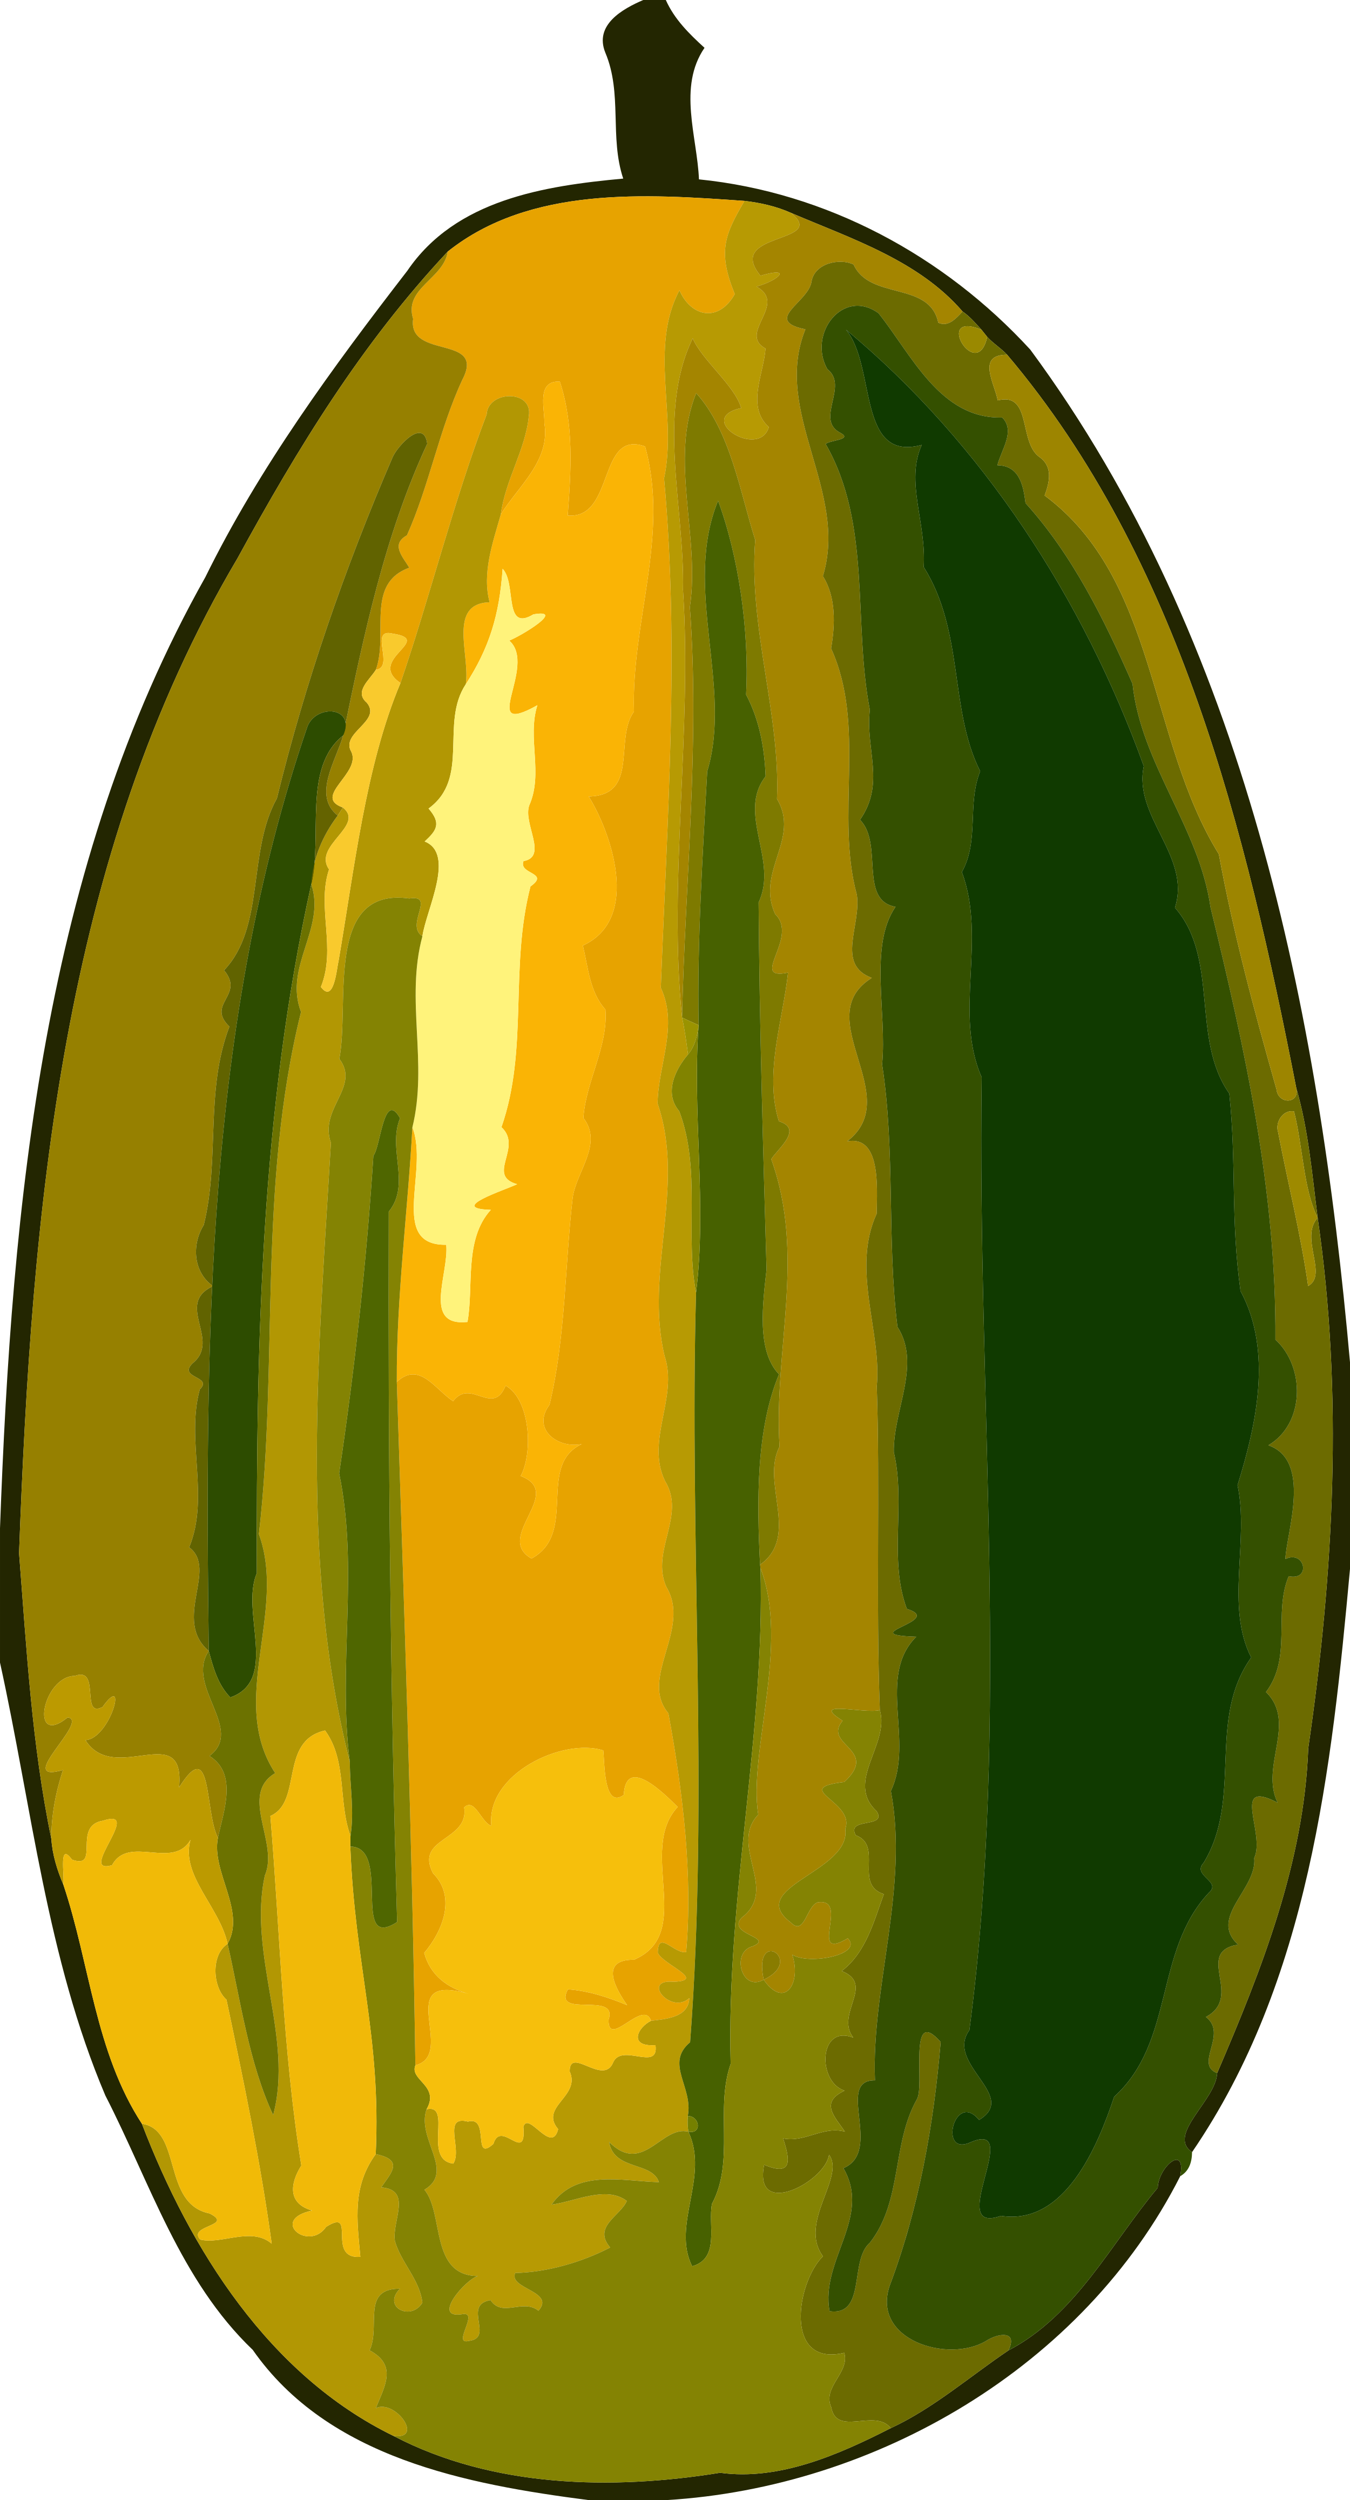 <?xml version="1.0" encoding="UTF-8"?>
<svg width="316pt" height="585pt" version="1.1" viewBox="0 0 316 585" xmlns="http://www.w3.org/2000/svg">
<defs>
<filter id="a" color-interpolation-filters="sRGB">
<feColorMatrix in="SourceGraphic" result="colormatrix" values="1 0 0 0 0 0 1 0 0 0 0 0 1 0 0 -0.212 -0.715 -0.072 1 0 "/>
<feComposite in="SourceGraphic" in2="colormatrix" k2="1" operator="arithmetic" result="composite"/>
<feGaussianBlur result="blur1" stdDeviation="0.1 0.01"/>
<feGaussianBlur in="composite" result="blur2" stdDeviation="0.01 0.1"/>
<feBlend in="blur2" in2="blur1" mode="darken" result="blend"/>
</filter>
</defs>
<g filter="url(#a)">
<path d="m150.57 0h5.28c2.02 4.53 5.48 7.92 9.06 11.19-6.29 9.19-1.72 20.75-1.3 30.78 29.84 3 57.39 17.86 77.56 39.85 50.34 68.19 67.52 154.57 74.83 236.95v48.36c-4.29 46.7-9.54 96.37-36.97 136.45-6.01-4.07 5.59-12.1 5.88-18.5 10.42-24.23 20.34-49.32 21.32-76.02 5.99-41.05 8.21-82.91 2.2-124.12-1.28-10.06-2.18-20.7-4.99-30.28-11.76-60.11-27.26-123.83-67.69-171.65-1.44-1.53-3.25-2.63-4.67-4.18-0.34-0.42-1-1.26-1.34-1.68-1.39-1.51-2.72-3.1-4.43-4.26-10.26-11.93-26.05-17.05-40.14-23.07-3.45-1.54-7.16-2.38-10.9-2.81-23.08-1.64-50.19-3.51-69.46 11.85-20.2 21.53-35.17 46.08-49.2 71.74-41.38 69.89-48.19 153.38-51.15 232.81 1.77 22.48 2.96 44.69 7.56 66.9 0.24 3.7 1.37 7.32 2.82 10.71 6.25 18.66 7.41 39.11 18.37 55.92 11.32 29.52 29.8 58.88 58.93 73.06 23.24 12.14 51.2 12.69 76.42 8.61 13.86 1.9 27.81-4.26 39.94-10.44 9.94-4.6 18.42-12.03 27.55-18.19 15.8-8.26 23.96-24.96 34.95-38.06 0.16-4.94 6.71-10.4 5.26-2.71-22.63 44.68-71.3 72.83-120.19 75.79h-18.33c-28.52-3.7-60.9-9.82-78.58-35.15-17.01-16.24-24.02-39.14-34.5-59.51-13.7-32.26-17.19-67.39-24.66-101.31v-31.42c2.77-75.89 10.06-155.08 48.06-222.55 12.64-25.69 29.77-49.04 47.29-71.71 11.33-16.67 32.08-19.85 50.53-21.56-3.24-9.72-0.15-19.89-4.19-29.47-2.64-6.5 4.02-10.23 8.88-12.32z" fill="#232601"/>
<path d="m104.81 58.86c19.27-15.36 46.38-13.49 69.46-11.85-4.67 7.96-6.32 11.88-2.28 21.81-3.84 6.79-10.26 5.3-12.95-0.9-7.19 13.56-0.46 29.49-3.6 44.02 3.62 39.63 0.74 79.4-0.76 119.19 4.16 8.98-0.63 17.95-0.76 27.08 6.66 19.43-3.1 39.37 1.64 59.06 3.24 9.74-4.48 19.7 0.09 29.25 5.03 8.15-3.44 16.35 0.32 24.8 5.96 9.87-6.49 21.27 0.48 29.57 3.46 18.73 5.72 37.9 4.16 55.89-2.91 0.41-6.56-5.31-6.64 0.14 1.16 2.76 11.53 6.49 3.74 6.8-7.74-0.73-0.7 7.79 3.64 3.83-0.19 4.56-5.5 4.87-8.96 5.3-1.78-5.3-10.04 6.69-9.95-0.24 2.36-6.8-13.18-0.17-9.51-7.12 4.79 0.33 9.45 1.87 13.87 3.7-2.51-3.59-6.77-10.71 1.61-10.63 14.36-6.14 0.73-25.56 10.22-35.75-3.26-3.24-12.14-12.1-12.62-2.82-4.76 3.49-4.47-7.82-4.8-10.41-9.55-3.01-27.49 5.53-26.2 17.66-2.4-0.85-3.89-6.67-6.36-4.33 1.22 7.91-11.69 7.01-7.28 15.44 5.47 5.46 2.28 13.49-2.08 18.61 1.44 5.28 5.42 8.2 10.56 9.63-18.47-5.44-2.62 14.12-12.62 16.67-0.79-54.02-2.59-105.54-4.35-159.91 5.31-4.89 8.93 1.72 13.18 4.52 4.14-5.5 9.3 3.73 12.29-3.65 5.82 3.29 6.44 15.77 3.53 21.15 10.52 4-6.37 14.24 2.53 19.32 10.99-5.96 1.11-21.73 11.75-26.78-5.63 1.1-11.78-3.51-7.53-9.21 3.77-15.65 3.58-32.4 5.42-48.47 0.92-6.25 7.17-12.61 2.51-18.64 0.54-8.47 5.82-16.71 5.15-25.37-3.69-4.11-4.03-9.84-5.27-14.97 13.88-6.36 6.33-27.03 1.36-34.88 11.94-0.25 5.89-13.36 10.6-19.88-0.67-20.88 8.36-41.33 2.6-62.02-11.17-4.07-7.02 17.03-18.11 16.16 0.78-10.54 1.5-21.15-1.84-31.33-5.6-0.34-3.5 6.44-3.63 9.72 1.44 8.74-6.04 14.66-10.19 21.33 1.03-7.99 5.78-15.11 6.55-22.98 1.06-6.27-9.59-6.05-9.87-0.39-7.81 20.49-13.33 42.93-20.17 62.84-8.14-5.56 8.09-10.06-1.82-11.56-5.73-1.41 0.6 7.93-3.94 8.45 3.02-8.3-2.55-20.13 7.82-23.87-1.51-2.54-4.42-5.45-0.55-7.58 5.22-11.61 7.53-24.69 12.95-36.36 5.66-10.75-12.79-4.65-11.5-14.29-2.24-7.2 7.17-9.35 8.11-15.75z" fill="#e7a300"/>
<path d="m174.27 47.01c3.74 0.43 7.45 1.27 10.9 2.81 8.85 7.23-15.65 4.4-7.16 14.69 7.45-2.2 4.52 1.03-0.94 2.54 7.45 4.17-4.49 10.87 2.12 14.51-0.43 5.97-4.57 13.58 0.78 18.37-2.28 7.65-17.57-2.01-6.48-4.45-1.48-5.25-9.14-11.15-11.34-16.31-8.51 17.48-1.84 39.85-2.28 58.79 2.17 33.27-3.47 68.3-0.22 100.13 0.64 2.85 1 5.73 1.4 8.64-3.07 3.62-5.65 9.08-2.05 13.28 5.17 13.7 1.3 28.95 3.93 42.45-1.62 58.4 3.03 117.16-1.39 175.41-5.99 5 0.77 10.45-0.54 17.26-0.09 1.23-0.05 2.45 0.13 3.68-6.26-1.61-10.64 10.37-18.57 2.37 1.15 6.8 9.99 4.5 11.69 9.43-8.78-0.26-19.27-3.08-25.16 5.25 5.61-0.73 12.76-4.52 17.63-0.86-1.45 3.48-8.09 6-3.89 10.9-6.76 3.5-14.84 5.8-22.23 5.96-1.64 3.72 9.51 4.26 5.44 8.83-3.66-2.92-8.46 1.69-11.22-2.48-6.68 1.1 0.95 8.85-5.06 9.54-4.15 1.06 2.67-7.06-1.61-6.24-7.29 1.15 0.92-8.27 3.73-8.94-11.32-0.06-7.89-14.61-12.53-20.19 7.29-4.33-1.94-11.86 0.5-18.83 6.18-1.34-1.04 11.8 6.25 12.72 2.19-3.26-2.66-11.41 3.43-9.83 5.26-1.45 0.88 9.77 5.97 5.21 1.75-5.9 7.78 4.91 7.01-4 1.17-3.84 6.61 6.67 8.14 0.55-4.47-5.27 5.35-7.64 2.7-13.5-0.03-5.99 7.81 3.41 10.13-2.01 1.95-4.83 10.8 2.22 9.95-4.14-6.43 0.44-4.19-4.18-1.04-5.7 3.46-0.43 8.77-0.74 8.96-5.3-4.34 3.96-11.38-4.56-3.64-3.83 7.79-0.31-2.58-4.04-3.74-6.8 0.08-5.45 3.73 0.27 6.64-0.14 1.56-17.99-0.7-37.16-4.16-55.89-6.97-8.3 5.48-19.7-0.48-29.57-3.76-8.45 4.71-16.65-0.32-24.8-4.57-9.55 3.15-19.51-0.09-29.25-4.74-19.69 5.02-39.63-1.64-59.06 0.13-9.13 4.92-18.1 0.76-27.08 1.5-39.79 4.38-79.56 0.76-119.19 3.14-14.53-3.59-30.46 3.6-44.02 2.69 6.2 9.11 7.69 12.95 0.9-4.04-9.93-2.39-13.85 2.28-21.81z" fill="#b79a03"/>
<path d="m185.17 49.82c14.09 6.02 29.88 11.14 40.14 23.07-1.43 1.53-3.35 3.76-5.69 2.61-2.04-9.77-16.01-5.18-19.82-13.61-3.23-1.54-9.15-0.34-9.85 4.03-0.7 4.81-11.54 9.04-1.43 11.14-7.83 19.4 10.17 37.82 4.1 57.76 3.11 4.91 2.88 11.33 1.92 16.91 8.27 18.18 0.96 38.98 6.02 57.62 1.11 7.1-5.01 16.33 3.51 19.47-14.87 9.22 8.01 27.73-5.77 38.24 7.89-1.42 7 10.54 6.91 16.93-6.01 13.03 1.25 27.84 0.02 40.38 0.8 23.12-0.23 50.76 0.72 75.78-3.72 0.95-16.73-2.55-8.71 2.49-4.82 5.71 8.72 6.63 0.4 14.32-12.85 1.56 2.61 4.52 0.21 10.99 1.46 10.06-23.65 13.63-12.73 21.91 3.2 3.27 3.65-3.85 6.28-4.73 7.7-1.14-2.51 14.11 7.04 8.42 3.73 3.82-9.11 6.31-12.99 3.83 2.21 6.82-1.87 12.79-6.69 5.85 9.83-4.58-2.63-12.41 0 0-5.22 3-7.71-6.54-2.56-7.82 5.19-2.17-6.17-2.69-2.61-6.68 8.82-6.66-3.08-16.75 3.9-24.13-2.38-14.59 7.42-39.79 0.52-57.67l-0.1-0.8c9.42-6.69 0.11-19.15 4.56-27.63-1.38-23.06 6.18-44.6-1.94-67.27 1.45-2.38 7.6-7.06 1.79-8.86-3.51-11.14 0.95-23.67 2.14-34.78-9.36 1.95 2.67-8.22-3.01-13.69-4.61-9.99 5.99-17.67 0.42-26.95 0.82-19.83-6.69-40.29-5.09-60.59-3.54-11.12-5.78-25.45-13.82-34.38-6.34 15.62 0.98 33.57-1.48 50.07 2.34 31.94-1.11 64.05-1.83 96.04-3.25-31.83 2.39-66.86 0.22-100.13 0.44-18.94-6.23-41.31 2.28-58.79 2.2 5.16 9.86 11.06 11.34 16.31-11.09 2.44 4.2 12.1 6.48 4.45-5.35-4.79-1.21-12.4-0.78-18.37-6.61-3.64 5.33-10.34-2.12-14.51 5.46-1.51 8.39-4.74 0.94-2.54-8.49-10.29 16.01-7.46 7.16-14.69z" fill="#a48500"/>
<path d="m55.61 130.6c14.03-25.66 29-50.21 49.2-71.74-0.94 6.4-10.35 8.55-8.11 15.75-1.29 9.64 17.16 3.54 11.5 14.29-5.42 11.67-7.73 24.75-12.95 36.36-3.87 2.13-0.96 5.04 0.55 7.58-10.37 3.74-4.8 15.57-7.82 23.87-1.43 2.36-5.16 5.11-2.15 7.69 3.67 4.31-6.17 7.03-3.63 11.45 2.53 5.04-9.24 10.53-1.93 13.11-0.3 0.47-0.92 1.4-1.22 1.87-5.97-4.7-0.35-12.9 1.26-18.72 4.84-23.62 9.79-47.02 19.69-68.27-0.79-6.08-6.82 0.32-8.09 3.13-11.37 26.37-20.55 53.06-27.09 79.84-6.97 12.45-2.69 30.08-12.37 40.23 4.95 5.9-4.31 7.81 1.25 13.17-5.75 15.08-2.19 30.97-6 46.42-2.89 4.65-2.47 11.04 2.16 14.31-9.06 4.2 2.03 12.65-4.8 18.08-3.49 3.5 4.91 2.98 1.71 6.09-3.3 11.95 2.37 25.11-2.48 36.95 6.81 5.12-3.99 16.94 4.58 24.26-5.57 8.24 8.48 18.37 0.15 24.56 6.7 4.14 3.3 12.97 1.99 19.17-3.16-6.21-1.24-24.3-9.1-11.79 1.5-16.12-15.14-0.37-21.9-11.07 5.9-0.45 10.04-16.23 4-7.78-5.26 2.82-0.33-9.54-6.47-7.27-7.65 0.07-10.68 17.02-1.7 9.72 5.33 0.68-12.86 15.64-1.1 12.31-1.71 5.24-2.74 10.58-2.72 16.14-4.6-22.21-5.79-44.42-7.56-66.9 2.96-79.43 9.77-162.92 51.15-232.81z" fill="#968000"/>
<path d="m189.95 65.92c0.7-4.37 6.62-5.57 9.85-4.03 3.81 8.43 17.78 3.84 19.82 13.61 2.34 1.15 4.26-1.08 5.69-2.61 1.71 1.16 3.04 2.75 4.43 4.26-11.46-4.66-1.06 12.69 1.34 1.68 1.42 1.55 3.23 2.65 4.67 4.18-7.22-0.02-2.98 6.57-2.21 10.68 8.01-2.02 4.87 9.6 9.66 13.17 3.32 2.28 2.51 5.86 1.32 9.09 26.43 19.62 24.13 56.99 40.78 83.93 3.44 18.69 8.33 36.8 13.49 55.01 0.41 3.63 5.44 3.44 4.65-0.23 2.81 9.58 3.71 20.22 4.99 30.28-3.33-6.58-3.46-16.72-5.53-24.87-2.53-0.52-4.48 2.51-3.74 4.79 2.31 12.02 5.31 23.91 7.04 36.05 4.74-2.58-2.07-11.26 2.23-15.97 6.01 41.21 3.79 83.07-2.2 124.12-0.98 26.7-10.9 51.79-21.32 76.02-5.46-2.04 2.6-9.13-2.64-13.13 8.96-4.8-2.89-15.12 7.52-16.94-6.97-6.36 4.51-12.97 3.79-20.26 2.71-5.7-5.67-18.74 5.48-12.94-4.19-8.49 4.61-18.72-2.73-25.89 6.2-8.16 1.67-18.42 5.32-27.1 5.3 1.14 3.83-6.21-0.78-4.02 0.26-6.23 6.3-23.01-3.98-26.62 8.6-5.07 8.64-18.35 1.65-24.72 0.24-34.52-7.08-67.81-15.19-101.15-2.64-18.65-16.27-33.53-18.25-52.29-6.59-14.97-14.06-30.17-25.05-42.29-0.53-4.38-1.54-8.79-6.59-8.86 0.85-3.49 4.3-8.02 1.13-11.18-14.54 0.44-21.25-14.79-28.96-24.4-8.31-6.02-16.6 4.83-11.98 13.07 5.17 3.99-3.08 11.9 3.16 14.97 2.77 1.57-2.42 1.63-3.55 2.55 10.82 18.81 6.37 41.64 10.35 62.22-1.07 9.36 3.68 17.15-2.3 25.73 5.53 5.6-0.35 18.82 8.31 20.35-6.27 9.13-1.98 24.74-3.14 36.87 3.14 20.41 1.08 40.95 3.59 61.42 5.67 8.77-1.04 19.61-0.85 29.32 2.85 12.13-1.27 25.09 3.05 36.67 9.17 2.84-12.82 6.02 2.2 6.52-9.31 9.33-0.39 24.33-5.94 36.09 4.26 22.51-4.62 46.13-3.72 67.71-9.41-0.08 2.02 16.59-7.39 20.55 6.7 11.53-5.44 21.51-3.24 33.47 8.67 1.16 4.56-11.9 9.46-16.05 7.65-9.85 5.07-23.02 10.96-33.5 1.98-3.11-2.19-22.24 5.59-13.44-1.61 19.32-5.11 38.96-11.95 57.07-4.27 12.7 13.67 18.12 22.5 12.92 2.81-1.87 7.64-2.6 5.31 2.18-9.13 6.16-17.61 13.59-27.55 18.19-3.68-4.73-12.64 2.1-13.93-4.89-2.14-4.81 4.4-8.07 3.05-12.74-14.26 3.39-11.19-16.47-4.99-22.59-5.86-7.94 5.34-18.55 1.42-23.76-0.84 6.31-17.79 15.23-15.18 2.35 6.59 2.76 6.16-0.91 4.44-6.17 5.05 1.05 9.4-2.99 14.46-1.57-2.21-3.33-6.07-6.84-0.07-9.6-6.45-2.04-6.1-15.62 2.04-12.4-4.34-5.62 5.22-12.44-2.72-15.59 5.73-4.38 7.54-11.66 9.86-17.99-7.1-2.31-0.06-11.35-6.57-13.78-2.35-4.31 7.46-1.53 4.89-5.63-7.48-6.89 3.12-15.59 0.75-23.66-0.95-25.02 0.08-52.66-0.72-75.78 1.23-12.54-6.03-27.35-0.02-40.38 0.09-6.39 0.98-18.35-6.91-16.93 13.78-10.51-9.1-29.02 5.77-38.24-8.52-3.14-2.4-12.37-3.51-19.47-5.06-18.64 2.25-39.44-6.02-57.62 0.96-5.58 1.19-12-1.92-16.91 6.07-19.94-11.93-38.36-4.1-57.76-10.11-2.1 0.73-6.33 1.43-11.14z" fill="#6c6b00"/>
<path d="m193.65 86.36c-4.62-8.24 3.67-19.09 11.98-13.07 7.71 9.61 14.42 24.84 28.96 24.4 3.17 3.16-0.28 7.69-1.13 11.18 5.05 0.07 6.06 4.48 6.59 8.86 10.99 12.12 18.46 27.32 25.05 42.29 1.98 18.76 15.61 33.64 18.25 52.29 8.11 33.34 15.43 66.63 15.19 101.15 6.99 6.37 6.95 19.65-1.65 24.72 10.28 3.61 4.24 20.39 3.98 26.62 4.61-2.19 6.08 5.16 0.78 4.02-3.65 8.68 0.88 18.94-5.32 27.1 7.34 7.17-1.46 17.4 2.73 25.89-11.15-5.8-2.77 7.24-5.48 12.94 0.72 7.29-10.76 13.9-3.79 20.26-10.41 1.82 1.44 12.14-7.52 16.94 5.24 4-2.82 11.09 2.64 13.13-0.29 6.4-11.89 14.43-5.88 18.5-0.03 2.3-0.65 4.43-2.77 5.63 1.45-7.69-5.1-2.23-5.26 2.71-10.99 13.1-19.15 29.8-34.95 38.06 2.33-4.78-2.5-4.05-5.31-2.18-8.83 5.2-26.77-0.22-22.5-12.92 6.84-18.11 10.34-37.75 11.95-57.07-7.78-8.8-3.61 10.33-5.59 13.44-5.89 10.48-3.31 23.65-10.96 33.5-4.9 4.15-0.79 17.21-9.46 16.05-2.2-11.96 9.94-21.94 3.24-33.47 9.41-3.96-2.02-20.63 7.39-20.55-0.9-21.58 7.98-45.2 3.72-67.71 5.55-11.76-3.37-26.76 5.94-36.09-15.02-0.5 6.97-3.68-2.2-6.52-4.32-11.58-0.2-24.54-3.05-36.67-0.19-9.71 6.52-20.55 0.85-29.32-2.51-20.47-0.45-41.01-3.59-61.42 1.16-12.13-3.13-27.74 3.14-36.87-8.66-1.53-2.78-14.75-8.31-20.35 5.98-8.58 1.23-16.37 2.3-25.73-3.98-20.58 0.47-43.41-10.35-62.22 1.13-0.92 6.32-0.98 3.55-2.55-6.24-3.07 2.01-10.98-3.16-14.97m4.36-9.22c7.16 8.44 2.51 31.13 17.75 26.96-3.89 8.71 1.08 17.9 0.46 28.57 9.54 15.15 5.95 33.46 13.22 47.79-3.1 7.75-0.17 16.18-4.29 23.6 5.87 15.71-1.97 33 4.64 48.03-1.04 75.23 6.69 150.42-2.88 222.95-5.78 7.95 11.7 15.36 2.26 21.01-5.71-7.01-9.6 8.68-2.03 5.24 12.72-5.48-6.15 21.93 7.15 17.2 15.02 2.35 22.68-16.43 26.51-27.87 14.23-12.91 9.31-33.99 22.15-47.73 3.14-2.72-4.09-3.96-1.19-7.04 9.22-15.23 0.68-33.3 11.11-48.01-6.1-11.99-0.42-27.48-3.2-40.31 4.41-14.16 8.27-31.42 0.7-45.44-2.37-17.27-0.89-29.39-2.62-46.2-9.04-12.79-2.29-31.61-12.73-43.5 3.88-12-9.82-21.28-7.29-33.12-14.16-39.13-37.74-75.56-69.72-102.13z" fill="#345000"/>
<path d="m231.08 78.83c-2.4 11.01-12.8-6.34-1.34-1.68 0.34 0.42 1 1.26 1.34 1.68z" fill="#9a8900"/>
<path d="m198.01 77.14c31.98 26.57 55.56 63 69.72 102.13-2.53 11.84 11.17 21.12 7.29 33.12 10.44 11.89 3.69 30.71 12.73 43.5 1.73 16.81 0.25 28.93 2.62 46.2 7.57 14.02 3.71 31.28-0.7 45.44 2.78 12.83-2.9 28.32 3.2 40.31-10.43 14.71-1.89 32.78-11.11 48.01-2.9 3.08 4.33 4.32 1.19 7.04-12.84 13.74-7.92 34.82-22.15 47.73-3.83 11.44-11.49 30.22-26.51 27.87-13.3 4.73 5.57-22.68-7.15-17.2-7.57 3.44-3.68-12.25 2.03-5.24 9.44-5.65-8.04-13.06-2.26-21.01 9.57-72.53 1.84-147.72 2.88-222.95-6.61-15.03 1.23-32.32-4.64-48.03 4.12-7.42 1.19-15.85 4.29-23.6-7.27-14.33-3.68-32.64-13.22-47.79 0.62-10.67-4.35-19.86-0.46-28.57-15.24 4.17-10.59-18.52-17.75-26.96z" fill="#103a00"/>
<path d="m233.54 93.69c-0.77-4.11-5.01-10.7 2.21-10.68 40.43 47.82 55.93 111.54 67.69 171.65 0.79 3.67-4.24 3.86-4.65 0.23-5.16-18.21-10.05-36.32-13.49-55.01-16.65-26.94-14.35-64.31-40.78-83.93 1.19-3.23 2-6.81-1.32-9.09-4.79-3.57-1.65-15.19-9.66-13.17z" fill="#9d8500"/>
<path d="m127.42 99.02c0.13-3.28-1.97-10.06 3.63-9.72 3.34 10.18 2.62 20.79 1.84 31.33 11.09 0.87 6.94-20.23 18.11-16.16 5.76 20.69-3.27 41.14-2.6 62.02-4.71 6.52 1.34 19.63-10.6 19.88 4.97 7.85 12.52 28.52-1.36 34.88 1.24 5.13 1.58 10.86 5.27 14.97 0.67 8.66-4.61 16.9-5.15 25.37 4.66 6.03-1.59 12.39-2.51 18.64-1.84 16.07-1.65 32.82-5.42 48.47-4.25 5.7 1.9 10.31 7.53 9.21-10.64 5.05-0.76 20.82-11.75 26.78-8.9-5.08 7.99-15.32-2.53-19.32 2.91-5.38 2.29-17.86-3.53-21.15-2.99 7.38-8.15-1.85-12.29 3.65-4.25-2.8-7.87-9.41-13.18-4.52-0.1-19.9 2.57-39.84 3.65-59.57 3.95 10.14-5.66 27.71 7.92 27.49 0.66 6.81-5.67 19.2 4.97 18.06 1.52-8.17-0.88-19.27 5.47-26.24-10.34-0.3 3.25-4.59 6.16-6-7.38-2.05 1.44-8.59-3.67-13.34 6.38-18.33 1.85-37.08 6.79-56.33 4.67-3.3-2.85-2.78-1.63-5.93 5.82-1.01-0.19-8.8 1.35-13.05 3.34-7.54-0.54-15.71 1.9-23.43-14.17 7.93 0.18-9.21-6.59-15.12 2.87-1.13 13.34-7.47 5.66-6.14-7.08 4.28-3.88-7.18-7.21-10.66-0.76 10.94-3.18 18.58-8.61 26.99 1.01-6.92-4.31-18.84 5.56-19.16-1.8-6.81 0.72-13.86 2.63-20.57 4.15-6.67 11.63-12.59 10.19-21.33z" fill="#fab405"/>
<path d="m161.48 142.05c2.46-16.5-4.86-34.45 1.48-50.07 8.04 8.93 10.28 23.26 13.82 34.38-1.6 20.3 5.91 40.76 5.09 60.59 5.57 9.28-5.03 16.96-0.42 26.95 5.68 5.47-6.35 15.64 3.01 13.69-1.19 11.11-5.65 23.64-2.14 34.78 5.81 1.8-0.34 6.48-1.79 8.86 8.12 22.67 0.56 44.21 1.94 67.27-4.45 8.48 4.86 20.94-4.56 27.63-0.75-14.76-0.97-31.56 4.43-44.55-5.32-5.53-3.78-16.64-2.91-24.56-0.82-28.63-1.65-57.14-1.86-85.88 4.69-9.77-5.15-20.8 1.64-29.49-0.25-6.54-1.43-13.18-4.57-19.11 0.79-15.15-1.84-32.67-6.56-45.37-8.32 20.31 3.48 43.48-2.54 63.33-1.04 19.39-2.36 39.43-2.01 59.38-1.3-0.58-2.61-1.16-3.88-1.79 0.72-31.99 4.17-64.1 1.83-96.04z" fill="#7e7a00"/>
<path d="m113.91 96.98c0.28-5.66 10.93-5.88 9.87 0.39-0.77 7.87-5.52 14.99-6.55 22.98-1.91 6.71-4.43 13.76-2.63 20.57-9.87 0.32-4.55 12.24-5.56 19.16-6.11 9.19 1.11 21.95-8.73 29.11 3.09 3.54 1.83 5.17-0.91 7.71 7.28 2.9 0.37 15.94-0.53 22.18-4.14-2.67 3.27-9.8-3.06-8.84-19.95-2.8-13.88 24.71-16.38 37.52 5.01 6.59-4.83 11.57-1.97 19.63-2.82 48.28-7.43 98.54 4.43 144.92 0.01 5.73 1.08 11.54 0.15 17.26-2.93-7.97-0.73-17.54-5.95-24.65-10.81 2.41-5.18 16.69-12.8 20 2.27 27.4 2.88 54.81 7.24 81.79-2.66 4.26-3.24 8.88 2.53 10.54-10.11 2.14-0.84 9.78 3.28 3.82 7.41-4.71-0.17 7.57 8.01 7.02-0.81-8.85-1.9-16.47 3.6-24.05 6.7 1.37 3.62 4.39 1.28 7.78 7.4 0.59 2.44 7.94 3.21 12.56 1.45 5.1 5.81 9.01 6.43 14.43-2.62 4.38-9.52 1.11-5.26-3.28-9.13-0.03-4.45 8.81-7.09 14.43 6.68 3.57 3.39 8.55 1.47 13.52 4.53-2.13 11.39 7.41 4.15 6.52-29.13-14.18-47.61-43.54-58.93-73.06 9.54 1.43 4.62 18.74 15.85 20.99 5.88 2.95-5.2 2.74-2.21 6.1 4.87 1.28 12.02-3.1 16.75 0.98-2.55-18.83-6.7-38.7-10.59-57.11-3.23-2.84-3.73-10.47 0.27-13.07 3.02 13.28 5 27.96 10.66 40.06 4.86-17.95-6-37.69-1.93-56.1 3.32-7.61-6.11-18.81 2.4-23.9-11.1-16.95 2.81-37.73-3.81-55.92 4.63-40.22-0.32-81.11 9.86-122.18-4.09-10.65 5.88-19.56 2.4-29.88 0.3-5.95 2.66-11.39 6.19-16.08 0.3-0.47 0.92-1.4 1.22-1.87 5.29 4.26-7.16 8.9-3.25 14.47-2.95 8.83 1.77 18.41-1.91 27.51 3.1 4.14 3.74-4.63 4.1-5.85 3.73-21.68 6.36-45.88 14.53-65.27 6.84-19.91 12.36-42.35 20.17-62.84z" fill="#b29703"/>
<path d="m91.91 106.97c1.27-2.81 7.3-9.21 8.09-3.13-9.9 21.25-14.85 44.65-19.69 68.27 3.08-6.76-6.26-7.45-8.35-2.1-23.76 69.4-23.99 143.77-23.09 216.31-8.57-7.32 2.23-19.14-4.58-24.26 4.85-11.84-0.82-25 2.48-36.95 3.2-3.11-5.2-2.59-1.71-6.09 6.83-5.43-4.26-13.88 4.8-18.08-4.63-3.27-5.05-9.66-2.16-14.31 3.81-15.45 0.25-31.34 6-46.42-5.56-5.36 3.7-7.27-1.25-13.17 9.68-10.15 5.4-27.78 12.37-40.23 6.54-26.78 15.72-53.47 27.09-79.84z" fill="#616300"/>
<path d="m165.54 180.5c6.02-19.85-5.78-43.02 2.54-63.33 4.72 12.7 7.35 30.22 6.56 45.37 3.14 5.93 4.32 12.57 4.57 19.11-6.79 8.69 3.05 19.72-1.64 29.49 0.21 28.74 1.04 57.25 1.86 85.88-0.87 7.92-2.41 19.03 2.91 24.56-5.4 12.99-5.18 29.79-4.43 44.55l0.1 0.8c1.07 38.94-8.01 76.95-6.98 115.99-3.7 10.64 1.01 22.63-4.37 32.74-1 4.95 1.94 12.78-4.64 14.62-4.87-9.64 4.09-20.97-0.89-31.47 3.27 0.61 2.65-3.7-0.13-3.68 1.31-6.81-5.45-12.26 0.54-17.26 4.42-58.25-0.23-117.01 1.39-175.41 2.58-20.64-0.93-42.07 0.6-62.58-0.35-19.95 0.97-39.99 2.01-59.38z" fill="#476100"/>
<path d="m109.04 160.08c5.43-8.41 7.85-16.05 8.61-26.99 3.33 3.48 0.13 14.94 7.21 10.66 7.68-1.33-2.79 5.01-5.66 6.14 6.77 5.91-7.58 23.05 6.59 15.12-2.44 7.72 1.44 15.89-1.9 23.43-1.54 4.25 4.47 12.04-1.35 13.05-1.22 3.15 6.3 2.63 1.63 5.93-4.94 19.25-0.41 38-6.79 56.33 5.11 4.75-3.71 11.29 3.67 13.34-2.91 1.41-16.5 5.7-6.16 6-6.35 6.97-3.95 18.07-5.47 26.24-10.64 1.14-4.31-11.25-4.97-18.06-13.58 0.22-3.97-17.35-7.92-27.49 3.69-15.06-1.67-29.83 2.34-44.7 0.9-6.24 7.81-19.28 0.53-22.18 2.74-2.54 4-4.17 0.91-7.71 9.84-7.16 2.62-19.92 8.73-29.11z" fill="#fff37b"/>
<path d="m87.98 156.71c4.54-0.52-1.79-9.86 3.94-8.45 9.91 1.5-6.32 6 1.82 11.56-8.17 19.39-10.8 43.59-14.53 65.27-0.36 1.22-1 9.99-4.1 5.85 3.68-9.1-1.04-18.68 1.91-27.51-3.91-5.57 8.54-10.21 3.25-14.47-7.31-2.58 4.46-8.07 1.93-13.11-2.54-4.42 7.3-7.14 3.63-11.45-3.01-2.58 0.72-5.33 2.15-7.69z" fill="#f9ca2d"/>
<path d="m71.96 170.01c2.09-5.35 11.43-4.66 8.35 2.1-9.51 7.54-4.73 23.67-7.45 34.8-11.83 53.22-12.86 107.1-12.74 161.21-3.91 8.99 5.26 25.03-6.2 29.06-2.92-2.96-4-6.98-5.05-10.86-0.9-72.54-0.67-146.91 23.09-216.31z" fill="#2d4c00"/>
<path d="m72.86 206.91c2.72-11.13-2.06-27.26 7.45-34.8-1.61 5.82-7.23 14.02-1.26 18.72-3.53 4.69-5.89 10.13-6.19 16.08z" fill="#646300"/>
<path d="m60.12 368.12c-0.12-54.11 0.91-107.99 12.74-161.21 3.48 10.32-6.49 19.23-2.4 29.88-10.18 41.07-5.23 81.96-9.86 122.18 6.62 18.19-7.29 38.97 3.81 55.92-8.51 5.09 0.92 16.29-2.4 23.9-4.07 18.41 6.79 38.15 1.93 56.1-5.66-12.1-7.64-26.78-10.66-40.06 4.34-7.69-3.85-16.8-2.27-24.78 1.31-6.2 4.71-15.03-1.99-19.17 8.33-6.19-5.72-16.32-0.15-24.56 1.05 3.88 2.13 7.9 5.05 10.86 11.46-4.03 2.29-20.07 6.2-29.06z" fill="#6c7200"/>
<path d="m79.43 247.76c2.5-12.81-3.57-40.32 16.38-37.52 6.33-0.96-1.08 6.17 3.06 8.84-4.01 14.87 1.35 29.64-2.34 44.7-1.08 19.73-3.75 39.67-3.65 59.57 1.76 54.37 3.56 105.89 4.35 159.91-1.43 3.52 5.8 4.74 2.62 10.29-2.44 6.97 6.79 14.5-0.5 18.83 4.64 5.58 1.21 20.13 12.53 20.19-2.81 0.67-11.02 10.09-3.73 8.94 4.28-0.82-2.54 7.3 1.61 6.24 6.01-0.69-1.62-8.44 5.06-9.54 2.76 4.17 7.56-0.44 11.22 2.48 4.07-4.57-7.08-5.11-5.44-8.83 7.39-0.16 15.47-2.46 22.23-5.96-4.2-4.9 2.44-7.42 3.89-10.9-4.87-3.66-12.02 0.13-17.63 0.86 5.89-8.33 16.38-5.51 25.16-5.25-1.7-4.93-10.54-2.63-11.69-9.43 7.93 8 12.31-3.98 18.57-2.37 4.98 10.5-3.98 21.83 0.89 31.47 6.58-1.84 3.64-9.67 4.64-14.62 5.38-10.11 0.67-22.1 4.37-32.74-1.03-39.04 8.05-77.05 6.98-115.99 6.9 17.88-2.9 43.08-0.52 57.67-6.98 7.38 4.92 17.47-3.9 24.13-3.56 3.99 7.8 4.51 2.61 6.68-5.15 1.28-2.66 10.82 2.56 7.82 4.82 6.94 8.9 0.97 6.69-5.85 3.88 2.48 16.72-0.01 12.99-3.83-9.55 5.69 0.66-9.56-7.04-8.42-2.63 0.88-3.08 8-6.28 4.73-10.92-8.28 14.19-11.85 12.73-21.91 2.4-6.47-13.06-9.43-0.21-10.99 8.32-7.69-5.22-8.61-0.4-14.32-8.02-5.04 4.99-1.54 8.71-2.49 2.37 8.07-8.23 16.77-0.75 23.66 2.57 4.1-7.24 1.32-4.89 5.63 6.51 2.43-0.53 11.47 6.57 13.78-2.32 6.33-4.13 13.61-9.86 17.99 7.94 3.15-1.62 9.97 2.72 15.59-8.14-3.22-8.49 10.36-2.04 12.4-6 2.76-2.14 6.27 0.07 9.6-5.06-1.42-9.41 2.62-14.46 1.57 1.72 5.26 2.15 8.93-4.44 6.17-2.61 12.88 14.34 3.96 15.18-2.35 3.92 5.21-7.28 15.82-1.42 23.76-6.2 6.12-9.27 25.98 4.99 22.59 1.35 4.67-5.19 7.93-3.05 12.74 1.29 6.99 10.25 0.16 13.93 4.89-12.13 6.18-26.08 12.34-39.94 10.44-25.22 4.08-53.18 3.53-76.42-8.61 7.24 0.89 0.38-8.65-4.15-6.52 1.92-4.97 5.21-9.95-1.47-13.52 2.64-5.62-2.04-14.46 7.09-14.43-4.26 4.39 2.64 7.66 5.26 3.28-0.62-5.42-4.98-9.33-6.43-14.43-0.77-4.62 4.19-11.97-3.21-12.56 2.34-3.39 5.42-6.41-1.28-7.78 1.27-27.91-4.87-43.88-5.95-71.97 9.86 0.16-0.03 24.8 10.96 17.66-1.6-54.23-2.13-111.1-1.97-166.21 5.24-6.45-0.33-14.61 2.65-21.86-3.82-6.82-4.55 6.79-6.24 8.77-1.58 24.67-4.35 49.75-8.01 74.33 4.67 22.49-0.39 45.08 2.5 67.55-11.86-46.38-7.25-96.64-4.43-144.92-2.86-8.06 6.98-13.04 1.97-19.63z" fill="#848303"/>
<path d="m159.65 238.09c1.27 0.63 2.58 1.21 3.88 1.79-0.31 2.43-0.84 4.94-2.48 6.85-0.4-2.91-0.76-5.79-1.4-8.64z" fill="#9a9300"/>
<path d="m163.53 239.88c-1.53 20.51 1.98 41.94-0.6 62.58-2.63-13.5 1.24-28.75-3.93-42.45-3.6-4.2-1.02-9.66 2.05-13.28 1.64-1.91 2.17-4.42 2.48-6.85z" fill="#818300"/>
<path d="m87.4 270.43c1.69-1.98 2.42-15.59 6.24-8.77-2.98 7.25 2.59 15.41-2.65 21.86-0.16 55.11 0.37 111.98 1.97 166.21-10.99 7.14-1.1-17.5-10.96-17.66 0.01-0.62 0.03-1.87 0.04-2.5 0.93-5.72-0.14-11.53-0.15-17.26-2.89-22.47 2.17-45.06-2.5-67.55 3.66-24.58 6.43-49.66 8.01-74.33z" fill="#4f6600"/>
<path d="m299.16 264.86c-0.74-2.28 1.21-5.31 3.74-4.79 2.07 8.15 2.2 18.29 5.53 24.87-4.3 4.71 2.51 13.39-2.23 15.97-1.73-12.14-4.73-24.03-7.04-36.05z" fill="#9e8a00"/>
<path d="m17.54 392.14c6.14-2.27 1.21 10.09 6.47 7.27 6.04-8.45 1.9 7.33-4 7.78 6.76 10.7 23.4-5.05 21.9 11.07 7.86-12.51 5.94 5.58 9.1 11.79-1.58 7.98 6.61 17.09 2.27 24.78-1.89-8.66-11.07-16.04-8.69-24.33-4.08 7.12-14.48-1.28-18.36 5.94-8.36 2.37 7.54-13.64-2.13-10.41-7.29 1.15-0.45 11.52-7.25 9.11-3.15-4.31-1.73 3.35-2.01 5.88-1.45-3.39-2.58-7.01-2.82-10.71-0.02-5.56 1.01-10.9 2.72-16.14-11.76 3.33 6.43-11.63 1.1-12.31-8.98 7.3-5.95-9.65 1.7-9.72z" fill="#bc9a00"/>
<path d="m63.29 424.92c7.62-3.31 1.99-17.59 12.8-20 5.22 7.11 3.02 16.68 5.95 24.65-0.01 0.63-0.03 1.88-0.04 2.5 1.08 28.09 7.22 44.06 5.95 71.97-5.5 7.58-4.41 15.2-3.6 24.05-8.18 0.55-0.6-11.73-8.01-7.02-4.12 5.96-13.39-1.68-3.28-3.82-5.77-1.66-5.19-6.28-2.53-10.54-4.36-26.98-4.97-54.39-7.24-81.79z" fill="#f1b908"/>
<path d="m115.01 427.24c-1.29-12.13 16.65-20.67 26.2-17.66 0.33 2.59 0.04 13.9 4.8 10.41 0.48-9.28 9.36-0.42 12.62 2.82-9.49 10.19 4.14 29.61-10.22 35.75-8.38-0.08-4.12 7.04-1.61 10.63-4.42-1.83-9.08-3.37-13.87-3.7-3.67 6.95 11.87 0.32 9.51 7.12-0.09 6.93 8.17-5.06 9.95 0.24-3.15 1.52-5.39 6.14 1.04 5.7 0.85 6.36-8-0.69-9.95 4.14-2.32 5.42-10.16-3.98-10.13 2.01 2.65 5.86-7.17 8.23-2.7 13.5-1.53 6.12-6.97-4.39-8.14-0.55 0.77 8.91-5.26-1.9-7.01 4-5.09 4.56-0.71-6.66-5.97-5.21-6.09-1.58-1.24 6.57-3.43 9.83-7.29-0.92-0.07-14.06-6.25-12.72 3.18-5.55-4.05-6.77-2.62-10.29 10-2.55-5.85-22.11 12.62-16.67-5.14-1.43-9.12-4.35-10.56-9.63 4.36-5.12 7.55-13.15 2.08-18.61-4.41-8.43 8.5-7.53 7.28-15.44 2.47-2.34 3.96 3.48 6.36 4.33z" fill="#f6bf0c"/>
<path d="m24.1 426.03c9.67-3.23-6.23 12.78 2.13 10.41 3.88-7.22 14.28 1.18 18.36-5.94-2.38 8.29 6.8 15.67 8.69 24.33-4 2.6-3.5 10.23-0.27 13.07 3.89 18.41 8.04 38.28 10.59 57.11-4.73-4.08-11.88 0.3-16.75-0.98-2.99-3.36 8.09-3.15 2.21-6.1-11.23-2.25-6.31-19.56-15.85-20.99-10.96-16.81-12.12-37.26-18.37-55.92 0.28-2.53-1.14-10.19 2.01-5.88 6.8 2.41-0.04-7.96 7.25-9.11z" fill="#f1ba07"/>
<path d="m178.76 463.23c9.83-4.58-2.63-12.41 0 0z" fill="#897c00"/>
<path d="m161 495.13c2.78-0.02 3.4 4.29 0.13 3.68-0.18-1.23-0.22-2.45-0.13-3.68z" fill="#758000"/>
</g>
</svg>
